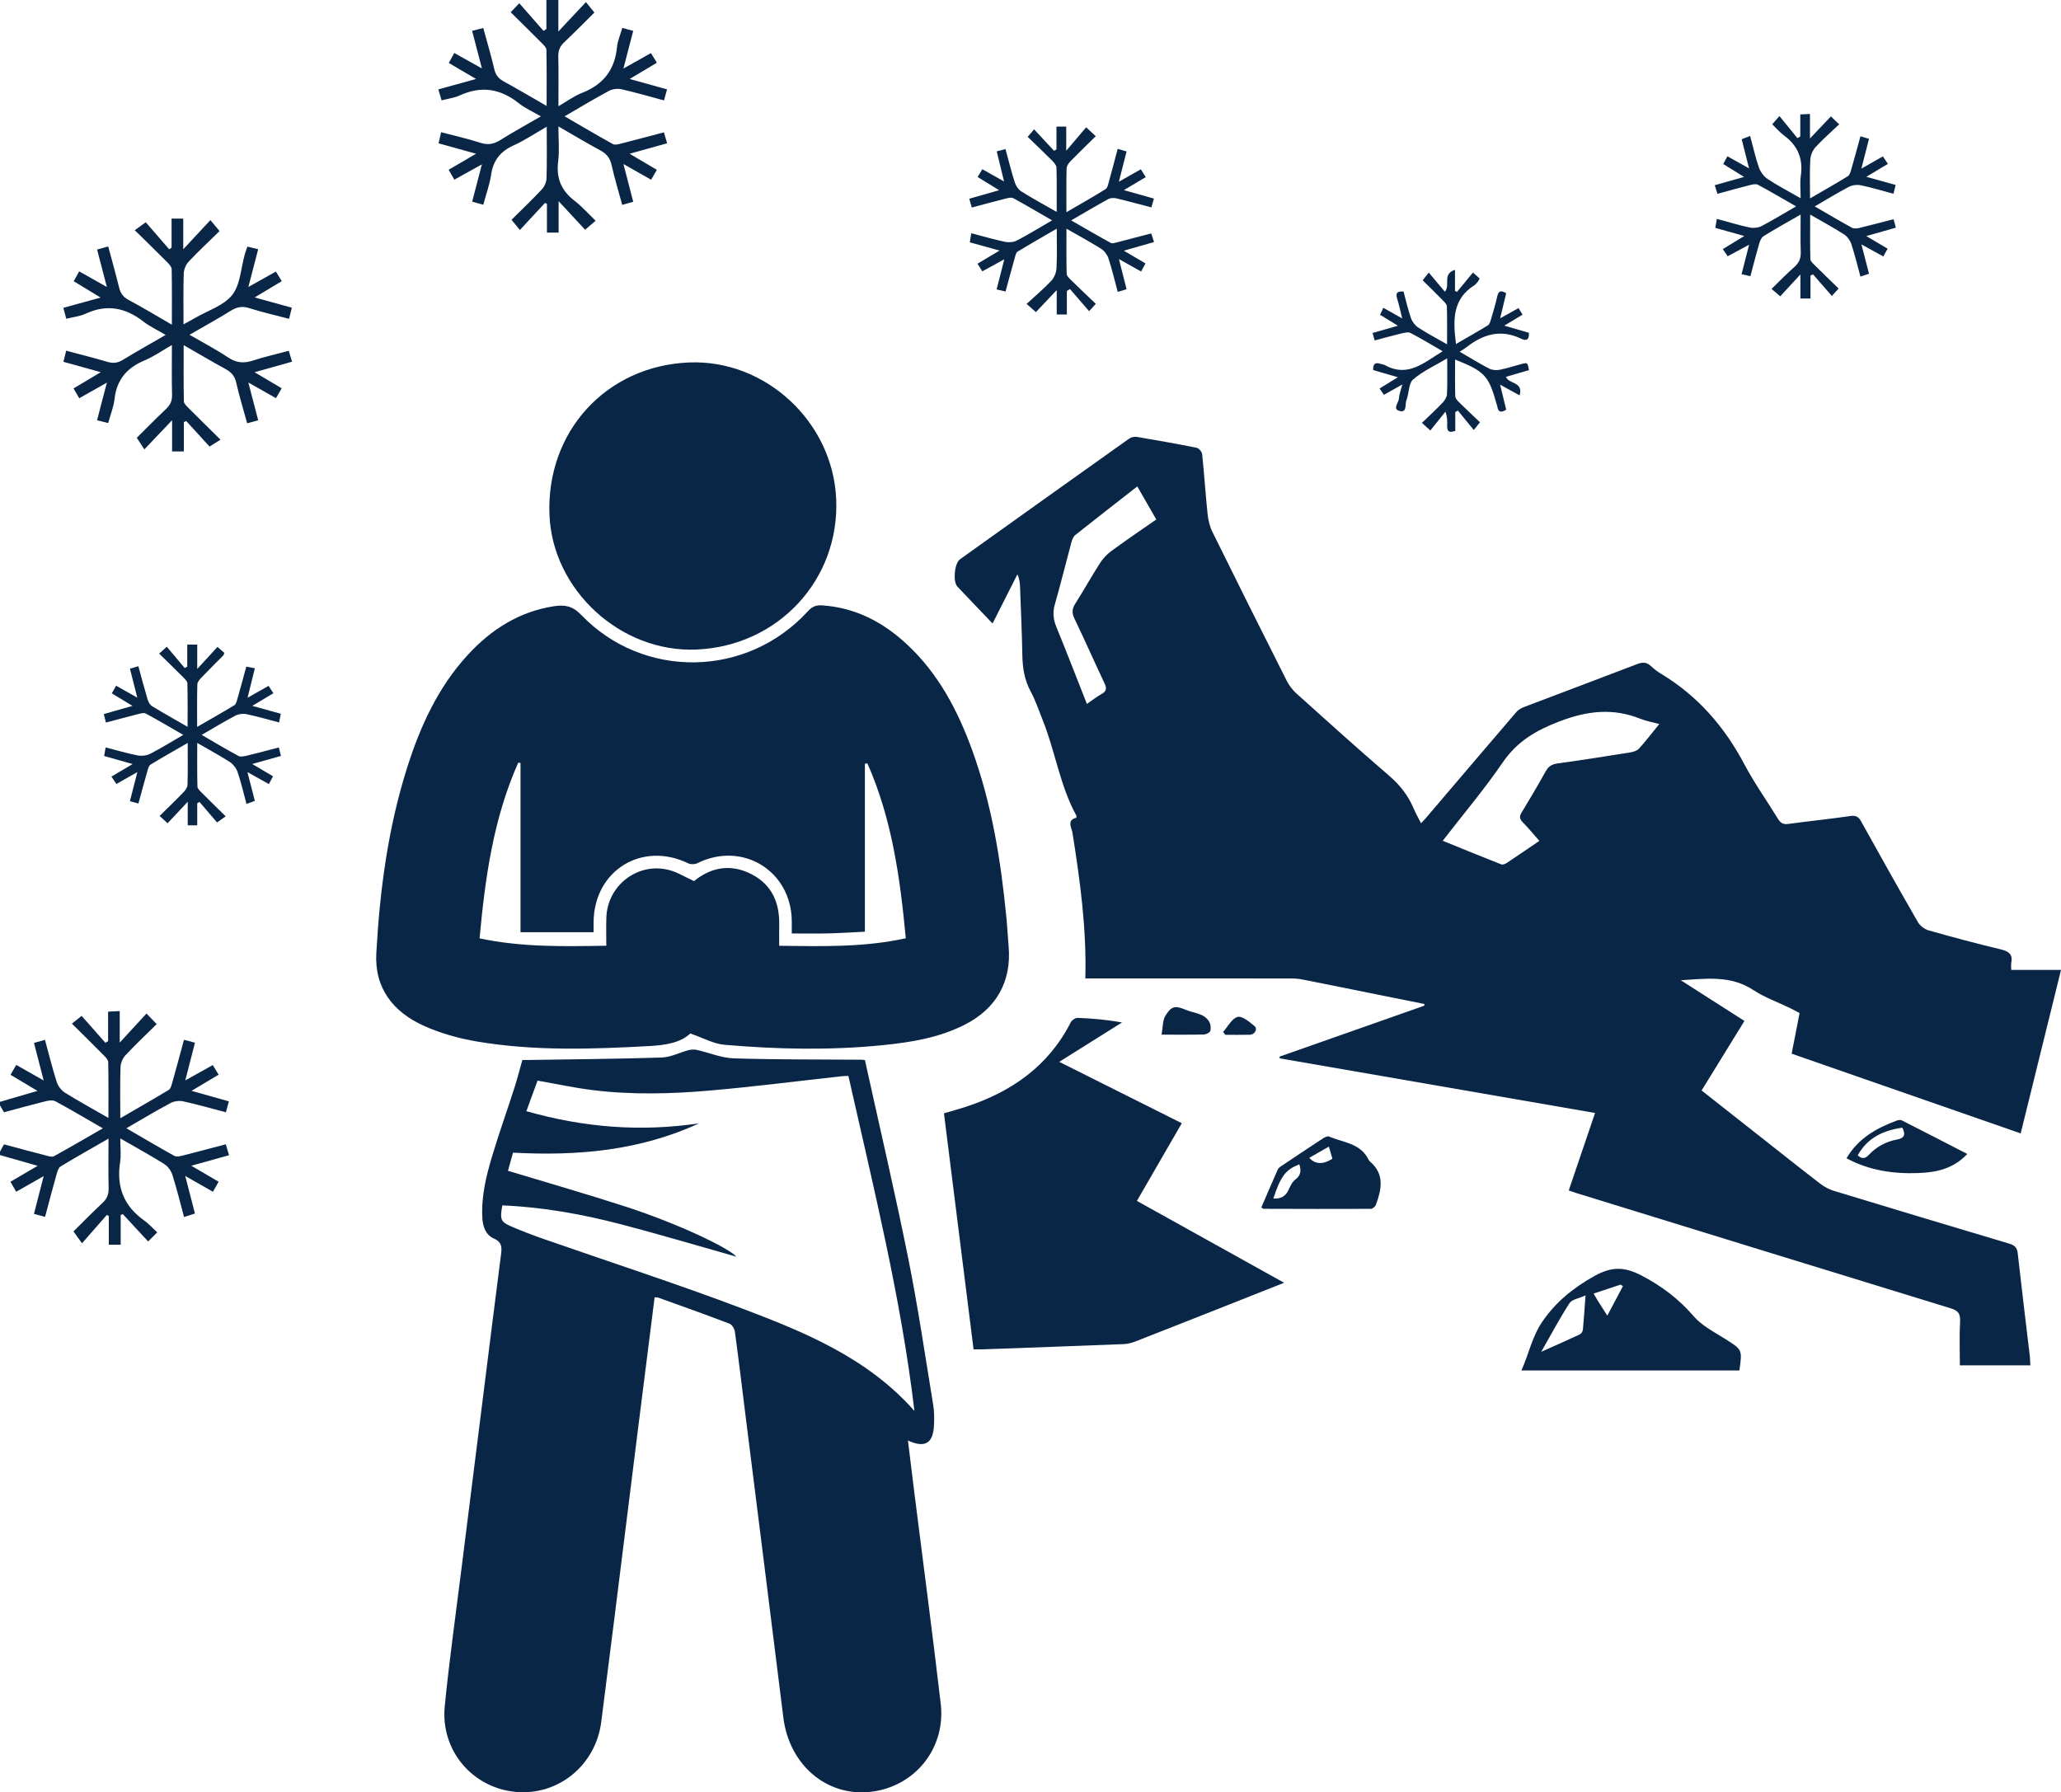 <?xml version="1.0" encoding="UTF-8"?>
<svg id="Layer_2" xmlns="http://www.w3.org/2000/svg" viewBox="0 0 385 334.858">
  <defs>
    <style>
      .cls-1 {
        fill: #0a2646;
      }
    </style>
  </defs>
  <g id="Layer_1-2" data-name="Layer_1">
    <g>
      <path class="cls-1" d="M0,205.856c2.244-.657,4.488-1.313,7.003-2.049-1.76-1.048-3.332-1.985-5.042-3.003.358-.617.692-1.19,1.074-1.848,1.681.954,3.249,1.845,5.125,2.91-.646-2.506-1.212-4.699-1.811-7.019.685-.193,1.276-.359,2.052-.578.73,2.675,1.372,5.3,2.193,7.868.244.763.858,1.58,1.534,2.002,2.568,1.605,5.23,3.058,8.128,4.724,0-3.645.031-7.032-.038-10.418-.009-.435-.475-.917-.831-1.278-1.91-1.936-3.853-3.841-5.952-5.923.609-.487,1.1-.88,1.813-1.451,1.437,1.628,2.939,3.329,4.442,5.031.168-.106.336-.211.503-.317v-5.5c.78-.041,1.391-.073,2.171-.114v5.899c1.767-1.922,3.322-3.614,5.001-5.44.884.918,1.345,1.396,1.905,1.977-2.017,1.994-4.002,3.864-5.857,5.853-.512.548-.877,1.448-.901,2.199-.1,3.074-.042,6.154-.042,9.537,3.189-1.85,6.141-3.533,9.049-5.288.334-.202.497-.784.621-1.223.75-2.663,1.466-5.336,2.231-8.144.691.184,1.28.341,2.05.547-.591,2.3-1.156,4.497-1.81,7.038,1.837-1.023,3.42-1.906,5.137-2.862.352.577.674,1.105,1.096,1.795-1.637.977-3.215,1.917-5.063,3.02,2.451.689,4.649,1.307,6.973,1.96-.196.724-.358,1.321-.554,2.048-2.71-.711-5.314-1.461-7.954-2.044-.74-.164-1.703-.05-2.367.304-2.726,1.455-5.376,3.052-8.273,4.723,3.104,1.801,6.014,3.524,8.972,5.162.384.213,1.034.071,1.524-.053,2.634-.664,5.257-1.374,8.075-2.119.194.649.368,1.232.611,2.047-2.309.643-4.537,1.263-7.049,1.963,1.842,1.079,3.435,2.012,5.104,2.989-.374.657-.683,1.2-1.064,1.871-1.702-.968-3.303-1.879-5.175-2.944.642,2.482,1.208,4.675,1.813,7.016-.686.22-1.27.407-2.033.651-.725-2.677-1.365-5.311-2.183-7.888-.244-.768-.851-1.595-1.527-2.02-2.571-1.612-5.238-3.07-8.203-4.777,0,1.665.179,3.09-.033,4.454-.709,4.577.688,8.189,4.5,10.879.86.607,1.573,1.423,2.437,2.221-.651.646-1.102,1.093-1.706,1.692-1.624-1.754-3.179-3.433-4.733-5.111-.13.061-.26.121-.39.182v5.549h-2.22v-5.379c-.122-.065-.244-.13-.366-.195-1.482,1.694-2.964,3.388-4.642,5.306-.724-1.012-1.09-1.525-1.589-2.223,1.701-1.681,3.514-3.557,5.427-5.325.867-.802,1.165-1.648,1.137-2.805-.072-2.968-.024-5.938-.024-9.207-3.165,1.824-6.079,3.468-8.942,5.195-.377.228-.586.856-.722,1.342-.736,2.615-1.425,5.244-2.186,8.075-.698-.185-1.326-.351-2.073-.549.599-2.33,1.162-4.524,1.814-7.062-1.883,1.073-3.444,1.962-5.13,2.923-.372-.645-.706-1.225-1.076-1.866,1.646-.964,3.207-1.878,5.083-2.976-2.531-.722-4.784-1.365-7.036-2.007,0-.214,0-.428,0-.642.239-.436.479-.873.745-1.358,2.711.722,5.325,1.43,7.948,2.106.447.115,1.037.296,1.376.11,2.998-1.653,5.954-3.382,9.145-5.217-3.126-1.8-5.96-3.479-8.853-5.05-.473-.257-1.236-.159-1.813-.015-2.623.651-5.227,1.377-7.809,2.069-.288-.51-.513-.908-.738-1.306,0-.214,0-.428,0-.642Z"/>
      <path class="cls-1" d="M202.743,182.797c.253-9.333-.989-18.27-2.399-27.195-.157-.994-1.143-2.338.71-2.827.015-.169.068-.296.026-.372-3.093-5.63-3.953-12.048-6.325-17.932-.718-1.782-1.325-3.627-2.232-5.309-1.157-2.145-1.505-4.38-1.547-6.763-.075-4.221-.271-8.441-.425-12.66-.029-.785-.1-1.568-.495-2.441-1.562,3.089-3.124,6.178-4.645,9.187-2.228-2.334-4.407-4.601-6.566-6.887-.87-.922-.557-4.364.486-5.111,10.517-7.525,21.041-15.04,31.583-22.53.378-.269.991-.412,1.447-.335,3.739.628,7.473,1.29,11.188,2.04.417.084.974.756,1.02,1.201.387,3.72.622,7.456,1.012,11.176.119,1.138.401,2.327.904,3.347,4.582,9.289,9.216,18.552,13.88,27.8.443.878,1.085,1.721,1.817,2.379,5.723,5.148,11.439,10.308,17.274,15.328,1.999,1.72,3.543,3.646,4.567,6.046.397.93.9,1.815,1.428,2.866.325-.344.602-.613.852-.906,5.65-6.628,11.289-13.265,16.959-19.875.359-.419.914-.736,1.44-.936,7.032-2.68,14.082-5.31,21.105-8.012,1.021-.393,1.793-.391,2.603.376.579.548,1.231,1.041,1.914,1.452,6.862,4.129,11.85,9.922,15.576,16.969,1.843,3.486,4.162,6.719,6.22,10.094.474.777.965,1.1,1.923.969,3.864-.528,7.747-.918,11.606-1.477,1.032-.149,1.514.101,2.004.985,3.498,6.305,7.023,12.595,10.621,18.841.392.68,1.235,1.317,1.994,1.533,4.466,1.269,8.954,2.471,13.47,3.551,1.487.356,2.285.899,1.973,2.518-.068.352-.01.729-.01,1.319h9.3c-2.54,10.298-5.01,20.314-7.533,30.547-14.294-4.976-28.476-9.914-42.783-14.895.492-2.529.969-4.974,1.478-7.589-.559-.294-1.149-.626-1.757-.921-2.305-1.119-4.771-1.99-6.892-3.387-4.223-2.782-8.83-2.121-13.535-1.825,3.918,2.508,7.836,5.015,11.883,7.606-2.697,4.379-5.319,8.637-8,12.99,4.25,3.349,8.439,6.651,12.63,9.95,3.192,2.513,6.367,5.047,9.595,7.513.741.566,1.626,1.029,2.517,1.3,10.875,3.309,21.759,6.585,32.654,9.829.984.293,1.527.672,1.651,1.783.717,6.425,1.507,12.841,2.265,19.261.062.525.06,1.058.096,1.722h-13.164c0-2.767-.107-5.534.043-8.286.081-1.49-.502-1.99-1.815-2.393-23.317-7.149-46.621-14.344-69.926-21.532-.403-.124-.797-.274-1.362-.47,1.622-4.78,3.225-9.502,4.913-14.475-19.744-3.421-39.316-6.812-58.888-10.203-.021-.107-.042-.214-.062-.32,9.02-3.175,18.039-6.35,27.058-9.525.003-.105.006-.21.009-.315-2.823-.566-5.646-1.13-8.468-1.699-4.762-.96-9.522-1.933-14.288-2.873-.726-.143-1.481-.194-2.223-.195-12.19-.011-24.381-.008-36.571-.008h-1.781ZM287.555,157.095c-1.131-1.278-2.08-2.434-3.124-3.497-.597-.609-.622-1.085-.188-1.801,1.548-2.555,3.074-5.126,4.523-7.738.53-.955,1.216-1.294,2.267-1.439,4.492-.618,8.973-1.322,13.45-2.04.592-.095,1.304-.305,1.68-.717,1.287-1.414,2.448-2.941,3.794-4.593-1.294-.352-2.455-.55-3.523-.979-5.112-2.054-9.916-1.501-15.076.467-4.404,1.679-7.943,3.734-10.65,7.692-3.424,5.007-7.364,9.661-11.206,14.63,3.738,1.518,7.325,2.988,10.932,4.408.266.105.73-.067,1.008-.252,1.996-1.322,3.968-2.681,6.114-4.141ZM203.035,131.519c1.058-.729,1.853-1.376,2.738-1.859.994-.543.967-1.129.524-2.064-1.897-4.002-3.676-8.06-5.598-12.05-.507-1.053-.435-1.82.172-2.776,1.574-2.479,2.998-5.052,4.582-7.524.557-.87,1.308-1.686,2.14-2.296,2.746-2.014,5.569-3.923,8.404-5.901-1.212-2.107-2.344-4.075-3.547-6.168-3.961,3.092-7.798,6.064-11.594,9.085-.368.293-.584.869-.716,1.355-1.043,3.864-1.992,7.753-3.092,11.6-.422,1.474-.308,2.759.267,4.162,1.936,4.728,3.772,9.497,5.72,14.435Z"/>
      <path class="cls-1" d="M128.95,193.084c-1.839,1.735-4.627,2.181-7.579,2.344-10.794.594-21.592.965-32.3-.851-3.384-.574-6.805-1.529-9.924-2.941-5.695-2.578-9.217-7.012-8.85-13.574.653-11.703,2.172-23.289,5.719-34.519,2.449-7.753,5.754-15.073,11.328-21.148,4.379-4.772,9.591-8.116,16.126-9.135,1.989-.31,3.481-.068,5.066,1.586,11.652,12.149,31.018,11.798,42.386-.659.765-.839,1.5-1.16,2.613-1.088,6.274.404,11.471,3.15,15.962,7.353,5.838,5.463,9.438,12.333,12.125,19.743,3.649,10.066,5.332,20.538,6.367,31.139.177,1.808.263,3.624.423,5.433.583,6.614-2.296,11.714-8.292,14.725-4.817,2.419-10.024,3.256-15.3,3.782-9.819.98-19.651.766-29.458-.076-2.072-.178-4.062-1.31-6.413-2.113ZM97.235,142.543c-.143-.017-.285-.034-.428-.051-4.639,10.41-6.185,21.501-7.221,32.825,7.893,1.669,15.711,1.503,23.675,1.371,0-1.889-.051-3.591.009-5.29.214-6.006,5.882-10.355,11.691-8.858,1.602.413,3.071,1.344,4.681,2.074,3.154-2.567,6.775-3.275,10.616-1.355,3.85,1.925,5.383,5.295,5.304,9.497-.024,1.265-.004,2.531-.004,3.942,8.014.099,15.827.317,23.647-1.406-1.062-11.334-2.595-22.347-7.176-32.673-.154.02-.309.041-.463.061v31.389c-2.423.116-4.663.265-6.904.319-2.221.054-4.444.012-6.754.012,0-.921.004-1.61-.001-2.299-.069-9.406-9.23-15.017-17.628-10.833-.465.232-1.235.262-1.693.038-8.603-4.2-17.56,1.28-17.698,10.867-.01.717-.001,1.435-.001,1.991h-13.653v-31.622Z"/>
      <path class="cls-1" d="M122.285,242.361c-1.094,8.681-2.175,17.211-3.244,25.742-1.44,11.502-2.865,23.007-4.306,34.509-.797,6.361-1.62,12.718-2.42,19.078-1.02,8.107-8.052,13.855-16.021,13.084-8.083-.783-14.021-7.763-13.214-15.992.824-8.397,2.007-16.76,3.052-25.135,1.435-11.503,2.886-23.004,4.332-34.506,1.033-8.216,2.055-16.432,3.113-24.645.171-1.328.29-2.394-1.308-3.096-1.527-.671-2.075-2.204-2.167-3.855-.226-4.019.724-7.864,1.863-11.65,1.275-4.239,2.764-8.414,4.121-12.63.531-1.651.955-3.337,1.49-5.229.155,0,.612.006,1.069-.001,8.333-.133,16.669-.196,24.997-.463,1.641-.052,3.25-.917,4.889-1.349.508-.134,1.093-.19,1.598-.078,2.322.514,4.615,1.51,6.942,1.584,7.955.253,15.92.191,23.881.253.156.001.312.038.621.079,2.708,12.306,5.59,24.613,8.082,36.998,1.831,9.101,3.17,18.301,4.68,27.465.198,1.202.189,2.455.14,3.679-.14,3.447-1.652,4.395-4.87,2.929.414,3.371.807,6.643,1.218,9.913,1.645,13.092,3.386,26.173,4.91,39.279.972,8.354-4.883,15.521-13.102,16.44-8.245.922-15.206-5.056-16.3-13.891-2.311-18.662-4.672-37.317-7.01-55.975-.671-5.354-1.309-10.712-2.033-16.058-.076-.559-.525-1.35-.994-1.529-4.384-1.679-8.81-3.25-13.227-4.844-.194-.07-.416-.059-.78-.106ZM94.889,218.737c7.478,2.268,14.856,4.38,22.15,6.75,9.359,3.042,19.029,7.59,20.52,9.3-7.055-1.994-14.259-4.153-21.531-6.049-7.276-1.897-14.665-3.231-22.196-3.538-.473,2.749-.347,3.081,1.972,4.064,1.914.812,3.863,1.55,5.827,2.236,12.29,4.292,24.685,8.308,36.858,12.909,11.819,4.467,23.57,9.266,32.327,19.191-2.501-21.164-7.658-41.802-12.333-62.593-.534.026-.902.025-1.266.065-8.123.895-16.232,1.936-24.371,2.652-7.351.647-14.742.848-22.095-.057-3.416-.42-6.794-1.156-10.337-1.775-.645,1.765-1.347,3.685-2.085,5.705,10.762,3.069,21.408,3.89,32.26,2.275-11.026,5.094-22.687,6.13-34.754,5.475-.319,1.142-.642,2.3-.946,3.389Z"/>
      <path class="cls-1" d="M128.714,67.718c14.282-.582,26.849,11.073,27.487,25.491.668,15.104-10.843,27.505-26.126,28.146-14.129.592-26.878-11.109-27.435-25.18-.616-15.565,10.619-27.827,26.074-28.457Z"/>
      <path class="cls-1" d="M220.764,209.848c-2.836,4.907-5.583,9.661-8.388,14.515,9.11,5.067,18.149,10.094,27.498,15.293-3.341,1.324-6.377,2.53-9.414,3.731-6.105,2.412-12.207,4.831-18.321,7.219-.682.267-1.429.479-2.154.508-8.759.349-17.52.66-26.281.977-.529.019-1.059.003-1.838.003-1.84-14.667-3.679-29.318-5.533-44.096,1.399-.413,2.72-.769,4.019-1.193,8.556-2.787,15.491-7.583,19.677-15.824.203-.4.862-.83,1.291-.813,2.717.109,5.429.34,8.272.858-3.846,2.414-7.692,4.827-11.723,7.357,7.674,3.842,15.202,7.612,22.895,11.464Z"/>
      <path class="cls-1" d="M90.278,38.251c-.8-.221-1.398-.386-2.076-.573.588-2.254,1.146-4.398,1.817-6.972-1.909,1.063-3.458,1.925-5.145,2.864-.35-.607-.68-1.178-1.068-1.852,1.638-.957,3.192-1.865,5.128-2.996-2.542-.706-4.715-1.309-7.006-1.945.148-.648.284-1.241.475-2.076,2.504.66,4.933,1.196,7.287,1.962,1.4.455,2.501.3,3.731-.472,2.393-1.503,4.878-2.86,7.621-4.449-1.5-.875-2.92-1.491-4.087-2.424-3.426-2.743-7.036-3.345-11.07-1.489-.999.46-2.15.592-3.394.917-.201-.672-.391-1.309-.61-2.044,2.295-.633,4.489-1.238,7.053-1.944-1.845-1.084-3.423-2.012-5.102-2.998.346-.625.645-1.165,1.03-1.859,1.663.93,3.268,1.828,5.161,2.886-.647-2.486-1.22-4.688-1.827-7.021.701-.18,1.344-.345,2.081-.535.727,2.677,1.474,5.179,2.064,7.718.256,1.1.806,1.742,1.765,2.268,2.607,1.427,5.166,2.942,8.004,4.572,0-3.699.032-7.098-.04-10.495-.009-.43-.519-.898-.882-1.264-1.88-1.895-3.787-3.764-5.79-5.745.516-.539.945-.987,1.606-1.677,1.541,1.757,3.032,3.456,4.523,5.156.181-.113.362-.225.543-.338V0h2.232v5.884c1.86-1.984,3.413-3.64,5.154-5.496.639.791,1.034,1.279,1.578,1.954-1.839,1.822-3.69,3.717-5.616,5.534-.797.751-1.157,1.524-1.129,2.644.077,2.99.026,5.982.026,9.325,1.602-.92,2.934-1.914,4.427-2.498,3.946-1.544,6.106-4.295,6.515-8.526.115-1.193.633-2.347.991-3.605.719.195,1.325.358,2.04.551-.598,2.299-1.171,4.502-1.831,7.039,1.823-1.025,3.405-1.914,5.144-2.891.356.582.698,1.141,1.104,1.807-1.688,1.009-3.26,1.948-5.08,3.036,2.507.694,4.69,1.299,6.979,1.933-.198.728-.361,1.332-.561,2.071-2.697-.724-5.296-1.488-7.933-2.084-.737-.167-1.701-.051-2.363.304-2.716,1.458-5.356,3.058-8.277,4.753,3.155,1.826,6.073,3.543,9.03,5.188.34.189.922.051,1.359-.059,2.687-.681,5.365-1.397,8.171-2.135.194.674.366,1.272.589,2.043-2.262.63-4.443,1.238-7.005,1.953,1.845,1.089,3.413,2.014,5.089,3.003-.369.641-.679,1.178-1.069,1.855-1.682-.957-3.287-1.87-5.172-2.942.643,2.48,1.218,4.703,1.828,7.056-.675.191-1.274.359-2.056.58-.687-2.531-1.433-4.965-1.985-7.442-.295-1.324-.953-2.118-2.124-2.747-2.531-1.359-4.994-2.846-7.809-4.468,0,2.38.211,4.503-.049,6.567-.392,3.115.597,5.432,3.061,7.32,1.348,1.033,2.489,2.338,3.942,3.731-.649.554-1.158.99-1.971,1.685-1.571-1.694-3.118-3.362-4.944-5.331v5.866h-2.184v-5.372c-.119-.059-.238-.117-.357-.175-1.534,1.652-3.067,3.303-4.695,5.057-.659-.802-1.053-1.283-1.564-1.905,1.853-1.839,3.821-3.709,5.673-5.687.485-.518.847-1.363.868-2.069.093-3.086.04-6.177.04-9.633-2.242,1.283-4.139,2.567-6.197,3.494-2.458,1.108-3.801,2.798-4.196,5.474-.27,1.829-.924,3.602-1.463,5.612Z"/>
      <path class="cls-1" d="M19.965,53.623c-.64-2.45-1.217-4.658-1.829-7,.669-.187,1.311-.366,2.079-.58.706,2.64,1.412,5.15,2.035,7.68.259,1.05.742,1.754,1.735,2.288,2.659,1.43,5.248,2.99,8.12,4.646,0-3.674.031-7.021-.037-10.367-.009-.438-.458-.929-.813-1.286-1.921-1.932-3.876-3.829-6.079-5.993.649-.471,1.189-.863,2.053-1.49,1.387,1.603,2.876,3.323,4.366,5.044.152-.093.303-.186.455-.279v-5.446h2.18v5.733c1.799-1.933,3.335-3.584,5.07-5.45.74.884,1.139,1.361,1.714,2.047-1.937,1.896-3.92,3.743-5.773,5.712-.518.55-.892,1.454-.918,2.209-.102,3.037-.042,6.079-.042,9.503.918-.504,1.589-.853,2.242-1.234,2.35-1.372,5.303-2.276,6.866-4.269,1.519-1.936,1.608-4.993,2.333-7.556.128-.452.295-.893.485-1.461.667.16,1.271.305,2.022.485-.594,2.287-1.163,4.478-1.833,7.057,1.884-1.056,3.469-1.945,5.144-2.884.359.59.683,1.124,1.094,1.8-1.616.97-3.185,1.911-5.06,3.036,2.493.69,4.666,1.292,6.942,1.922-.174.698-.323,1.297-.517,2.076-2.549-.671-5.033-1.232-7.452-2-1.302-.413-2.301-.211-3.426.486-2.441,1.515-4.962,2.9-7.72,4.494,2.534,1.471,4.932,2.72,7.169,4.212,1.518,1.012,2.916,1.183,4.618.624,2.169-.713,4.408-1.214,6.755-1.843.198.658.376,1.254.611,2.037-2.278.64-4.487,1.261-6.998,1.967,1.821,1.079,3.4,2.015,5.064,3.001-.375.649-.686,1.187-1.068,1.847-1.663-.945-3.257-1.85-5.161-2.931.662,2.544,1.234,4.744,1.839,7.067-.67.18-1.269.34-2.062.553-.711-2.597-1.473-5.076-2.044-7.598-.276-1.219-.893-1.93-1.946-2.506-2.56-1.4-5.072-2.889-7.871-4.495,0,3.702-.032,7.1.04,10.496.009.43.519.898.882,1.264,1.882,1.893,3.791,3.758,5.965,5.903-.689.431-1.26.788-2.055,1.286-1.349-1.478-2.851-3.122-4.352-4.766-.149.062-.297.124-.446.187v5.491h-2.196v-5.835c-1.833,1.929-3.392,3.572-5.18,5.454-.582-.891-.93-1.425-1.417-2.17,1.684-1.668,3.535-3.561,5.459-5.376.797-.751,1.159-1.526,1.13-2.645-.076-2.984-.026-5.971-.026-9.306-1.858,1.06-3.427,2.175-5.159,2.897-3.287,1.369-5.16,3.626-5.564,7.207-.165,1.462-.745,2.877-1.18,4.475-.717-.181-1.357-.343-2.075-.524.32-1.241.609-2.371.904-3.5.28-1.075.566-2.149.932-3.537-1.844,1.043-3.435,1.943-5.166,2.922-.363-.622-.674-1.155-1.069-1.832,1.636-.976,3.212-1.917,5.093-3.039-2.501-.694-4.67-1.296-6.978-1.937.169-.682.318-1.283.514-2.078,2.628.704,5.193,1.344,7.725,2.092,1.054.311,1.903.208,2.849-.37,2.546-1.557,5.154-3.013,8.012-4.668-1.524-.901-2.966-1.563-4.184-2.511-3.341-2.599-6.831-3.285-10.769-1.449-1.08.504-2.342.62-3.615.938-.195-.721-.357-1.318-.552-2.035,2.265-.625,4.415-1.218,6.964-1.92-1.794-1.089-3.336-2.026-5.026-3.053.343-.616.661-1.187,1.025-1.842,1.732.977,3.338,1.884,5.174,2.92Z"/>
      <path class="cls-1" d="M324.917,256.042h-40.709c1.395-3.135,1.994-6.344,3.925-9.15,2.549-3.705,5.776-6.293,9.699-8.492,3.237-1.815,5.632-1.758,8.856-.072,3.775,1.974,6.924,4.374,9.699,7.587,1.545,1.789,3.854,2.957,5.911,4.258,3.152,1.992,3.186,1.938,2.618,5.869ZM296.179,242.018c-1.254.573-2.53.738-2.984,1.436-1.83,2.82-3.406,5.804-5.288,9.099,2.686-1.202,4.96-2.199,7.207-3.253.272-.127.543-.546.572-.853.192-2.006.317-4.018.493-6.43ZM300.247,245.802c1.104-2.084,2.014-3.8,2.923-5.516-.146-.096-.291-.191-.437-.287-1.644.546-3.288,1.093-5.04,1.675.27.469.441.791.634,1.1.535.855,1.079,1.704,1.919,3.028Z"/>
      <path class="cls-1" d="M181.531,38.773c-.163-.577-.29-1.023-.466-1.644,1.777-.508,3.493-.998,5.579-1.594-1.491-.915-2.717-1.668-4.018-2.466.298-.498.561-.938.871-1.455,1.289.725,2.481,1.395,4.061,2.284-.511-2.101-.927-3.816-1.366-5.619.586-.153,1.079-.282,1.636-.428.591,2.161,1.096,4.234,1.748,6.259.204.634.689,1.326,1.245,1.674,2.057,1.291,4.197,2.449,6.568,3.807,0-2.983.038-5.639-.038-8.292-.013-.442-.456-.934-.812-1.292-1.469-1.474-2.981-2.906-4.57-4.442.437-.509.762-.887,1.203-1.4,1.285,1.382,2.499,2.688,3.713,3.994.155-.079.31-.158.465-.236v-4.269h1.824v4.509c1.323-1.556,2.47-2.906,3.726-4.384.879.818,1.28,1.19,1.79,1.665-1.636,1.612-3.213,3.128-4.738,4.696-.341.351-.699.875-.71,1.327-.067,2.613-.033,5.228-.033,8.175,2.588-1.506,4.985-2.855,7.318-4.309.363-.226.483-.914.623-1.414.556-1.994,1.076-3.997,1.64-6.111.619.181,1.102.323,1.658.486-.466,1.827-.908,3.563-1.443,5.66,1.544-.875,2.773-1.57,4.099-2.322.305.478.579.907.928,1.454-1.31.78-2.556,1.522-4.087,2.434,2.061.581,3.781,1.065,5.609,1.58-.172.599-.309,1.08-.472,1.647-2.259-.59-4.413-1.183-6.586-1.696-.462-.109-1.075-.074-1.479.148-2.245,1.232-4.447,2.542-6.923,3.976,2.575,1.477,4.976,2.884,7.418,4.217.299.163.828-.034,1.232-.136,2.064-.525,4.123-1.073,6.313-1.648.167.521.319.998.517,1.617-1.846.526-3.604,1.027-5.643,1.609,1.484.873,2.714,1.596,4.048,2.38-.273.505-.514.95-.817,1.512-1.327-.744-2.566-1.439-4.141-2.321.52,2.062.956,3.788,1.423,5.637-.521.157-1.004.302-1.645.494-.588-2.175-1.074-4.241-1.73-6.252-.222-.679-.756-1.406-1.354-1.786-2.019-1.28-4.132-2.414-6.495-3.768,0,2.97-.032,5.707.037,8.441.01.386.466.808.796,1.131,1.517,1.49,3.063,2.952,4.649,4.472-.501.541-.819.884-1.258,1.358-1.218-1.409-2.392-2.767-3.566-4.125-.196.118-.391.236-.587.354v4.395h-1.893v-4.552c-1.408,1.486-2.603,2.747-3.891,4.107-.645-.568-1.019-.897-1.738-1.53,1.62-1.493,3.21-2.825,4.619-4.326.548-.583.925-1.535.969-2.342.127-2.341.045-4.694.045-7.388-2.593,1.508-4.978,2.864-7.319,4.293-.292.178-.399.722-.511,1.12-.578,2.05-1.129,4.108-1.734,6.327-.538-.125-1.024-.238-1.668-.388.463-1.814.904-3.543,1.437-5.636-1.516.832-2.776,1.523-4.107,2.253-.302-.476-.549-.865-.903-1.424,1.323-.789,2.581-1.539,4.123-2.458-1.988-.55-3.698-1.024-5.561-1.539.088-.53.17-1.021.283-1.7,2.183.571,4.215,1.171,6.281,1.605.704.148,1.604.087,2.227-.238,2.166-1.13,4.25-2.418,6.58-3.77-2.546-1.468-4.871-2.845-7.242-4.139-.344-.188-.921-.056-1.359.054-2.11.532-4.209,1.107-6.399,1.69Z"/>
      <path class="cls-1" d="M336.363,40.086c-2.548,1.469-4.779,2.703-6.942,4.048-.418.26-.667.925-.821,1.454-.565,1.942-1.058,3.904-1.619,6.017-.568-.132-1.052-.244-1.652-.383.461-1.801.891-3.484,1.409-5.508-1.481.801-2.697,1.459-3.996,2.162-.303-.44-.564-.818-.92-1.335,1.271-.775,2.478-1.51,4.017-2.448-1.96-.55-3.612-1.013-5.414-1.518.091-.53.174-1.018.287-1.683,2.139.577,4.117,1.183,6.132,1.614.695.149,1.587.061,2.21-.263,2.122-1.105,4.165-2.363,6.454-3.687-2.505-1.436-4.79-2.79-7.129-4.043-.386-.207-1.029-.048-1.519.076-1.961.496-3.908,1.044-6.031,1.619-.168-.531-.317-1-.509-1.607,1.787-.504,3.467-.978,5.476-1.544-1.395-.865-2.581-1.601-3.889-2.413.247-.461.479-.894.775-1.448,1.314.734,2.512,1.402,4.045,2.258-.496-1.963-.915-3.623-1.375-5.441.441-.171.902-.35,1.579-.612.557,2.061.986,4.029,1.647,5.916.284.809.914,1.655,1.625,2.126,1.856,1.231,3.843,2.265,6.16,3.598,0-1.592-.155-2.902.03-4.163.472-3.207-.557-5.686-3.163-7.592-.768-.562-1.393-1.32-2.172-2.073.389-.443.72-.818,1.344-1.528,1.166,1.431,2.263,2.776,3.36,4.121.179-.101.359-.203.538-.304v-4.128c.68-.031,1.14-.052,1.807-.083v4.581c1.434-1.512,2.631-2.774,3.912-4.124.605.577.972.928,1.548,1.478-1.554,1.478-3.091,2.807-4.448,4.299-.539.593-.909,1.536-.954,2.342-.126,2.284-.044,4.58-.044,7.196,2.508-1.456,4.817-2.75,7.064-4.145.369-.229.528-.883.67-1.374.575-1.987,1.106-3.988,1.679-6.081.578.171,1.02.302,1.602.475-.462,1.805-.904,3.532-1.424,5.56,1.494-.847,2.725-1.546,4.021-2.281.308.464.566.853.929,1.399-1.292.775-2.531,1.519-4.023,2.414,2.005.558,3.677,1.023,5.474,1.523-.137.554-.256,1.032-.407,1.643-2.095-.559-4.078-1.162-6.099-1.585-.697-.146-1.59-.039-2.217.289-2.12,1.11-4.161,2.371-6.388,3.665,2.409,1.394,4.656,2.725,6.943,3.983.354.195.917.152,1.343.05,2.116-.508,4.219-1.074,6.431-1.646.148.539.27.984.435,1.586-1.753.497-3.462.982-5.523,1.566,1.496.886,2.708,1.603,3.981,2.357-.267.488-.49.895-.795,1.452-1.322-.726-2.593-1.424-4.097-2.25.503,1.941.94,3.629,1.418,5.474-.508.173-.98.334-1.598.544-.582-2.125-1.062-4.142-1.712-6.102-.225-.678-.751-1.403-1.346-1.784-1.965-1.258-4.024-2.369-6.336-3.703,0,2.961-.033,5.649.038,8.334.01.384.485.794.815,1.123,1.437,1.432,2.899,2.838,4.462,4.36-.428.471-.762.839-1.259,1.386-1.232-1.412-2.382-2.728-3.532-4.045-.155.083-.311.166-.466.249v4.271h-1.881v-4.494c-1.412,1.53-2.554,2.768-3.773,4.089-.65-.56-1.03-.886-1.615-1.39,1.487-1.443,2.847-2.854,4.311-4.147.889-.786,1.183-1.652,1.142-2.808-.077-2.182-.022-4.369-.022-6.933Z"/>
      <path class="cls-1" d="M42.16,152.517c-.507.359-.897.636-1.612,1.143-1.023-1.196-2.148-2.512-3.273-3.827-.143.08-.287.16-.43.24v4.12h-1.775v-4.402c-1.393,1.485-2.546,2.713-3.767,4.015-.642-.591-1.012-.932-1.485-1.367,1.513-1.491,2.979-2.892,4.386-4.35.38-.394.807-.953.823-1.449.083-2.503.038-5.01.038-7.835-2.476,1.428-4.74,2.695-6.95,4.05-.331.203-.468.802-.595,1.246-.558,1.944-1.081,3.898-1.661,6.012-.536-.145-1.009-.273-1.59-.43.463-1.811.894-3.497,1.389-5.431-1.418.802-2.61,1.476-3.919,2.216-.313-.468-.592-.885-.922-1.377,1.264-.748,2.448-1.45,3.959-2.344-1.934-.547-3.575-1.011-5.323-1.505.09-.502.169-.944.287-1.606,2.053.53,3.981,1.111,5.947,1.494.748.146,1.688.044,2.36-.299,2.026-1.034,3.963-2.243,6.191-3.531-2.477-1.427-4.712-2.751-6.993-3.988-.342-.186-.922-.031-1.363.08-2.006.504-4.001,1.049-6.09,1.603-.145-.576-.257-1.019-.401-1.586,1.725-.492,3.382-.965,5.362-1.53-1.431-.868-2.593-1.572-3.867-2.345.269-.475.512-.903.808-1.425,1.309.739,2.501,1.412,3.955,2.233-.497-1.959-.924-3.639-1.373-5.408.555-.165.995-.297,1.57-.468.581,2.113,1.117,4.166,1.725,6.198.14.467.429,1.021.818,1.26,2.087,1.278,4.227,2.468,6.654,3.864,0-2.875.034-5.502-.037-8.126-.01-.389-.467-.809-.794-1.139-1.424-1.435-2.876-2.841-4.476-4.413.493-.446.838-.758,1.423-1.286,1.156,1.377,2.248,2.678,3.341,3.979.16-.084.321-.167.481-.251v-4.129h1.864v4.553c1.445-1.572,2.585-2.813,3.777-4.111.578.497.925.795,1.28,1.1-.074.204-.087.383-.183.48-1.349,1.372-2.726,2.718-4.055,4.108-.349.365-.785.855-.798,1.299-.076,2.549-.037,5.102-.037,7.951,2.474-1.429,4.734-2.705,6.951-4.051.297-.18.432-.704.544-1.097.57-1.997,1.109-4.003,1.687-6.112.495.095.937.179,1.598.306-.443,1.792-.867,3.507-1.361,5.509,1.466-.83,2.66-1.505,3.921-2.219.305.467.56.856.902,1.379-1.264.756-2.47,1.477-3.942,2.357,1.943.539,3.56.988,5.327,1.478-.106.538-.201,1.017-.32,1.621-2.114-.551-4.1-1.135-6.12-1.557-.644-.135-1.47-.018-2.053.289-2.063,1.085-4.056,2.303-6.289,3.593,2.435,1.41,4.615,2.718,6.85,3.926.391.211,1.028.092,1.516-.025,1.966-.472,3.918-1.003,6.045-1.556.145.568.264,1.037.404,1.585-1.773.498-3.399.954-5.371,1.508,1.442.853,2.603,1.539,3.88,2.294-.247.471-.476.91-.765,1.46-1.314-.735-2.543-1.421-4.007-2.24.493,1.92.914,3.561,1.38,5.375-.494.181-.955.35-1.558.571-.568-2.09-1.017-4.061-1.666-5.965-.244-.718-.83-1.463-1.467-1.877-1.87-1.214-3.844-2.267-6.068-3.551,0,2.892-.034,5.524.037,8.154.01.387.468.805.794,1.134,1.427,1.439,2.883,2.851,4.482,4.424Z"/>
      <path class="cls-1" d="M272.679,65.716c1.998,1.157,3.723,2.226,5.521,3.154.549.283,1.33.339,1.949.216,1.409-.278,2.779-.752,4.176-1.103,1.027-.259,1.034-.228,1.29,1.166-1.439.422-2.893.848-4.296,1.259.544,1.4,3.297.863,2.542,3.461-1.236-.681-2.281-1.257-3.64-2.007.434,1.774.783,3.2,1.144,4.677-.931.581-1.517.531-1.675-.649-.021-.156-.102-.303-.144-.458-1.442-5.236-2.197-6.059-7.734-8.256,0,2.345-.037,4.607.035,6.864.013.397.429.835.755,1.157,1.251,1.237,2.541,2.435,3.866,3.695-.39.484-.647.803-1.165,1.445-1.036-1.266-2.002-2.447-2.969-3.627-.162.09-.323.18-.485.27v3.512c-1.385.521-1.55-.14-1.515-1.087.029-.782.006-1.566-.319-2.495-.918,1.144-1.837,2.288-2.823,3.515-.738-.665-1.063-.958-1.576-1.42,1.349-1.301,2.642-2.482,3.847-3.747.406-.427.808-1.057.835-1.612.098-2.073.039-4.153.039-6.693-2.331,1.393-4.595,2.394-6.369,3.954-.873.768-.736,2.609-1.253,3.885-.297.734.188,2.421-1.333,1.974-1.282-.376-.115-1.519-.064-2.302.05-.767.357-1.518.643-2.634-1.346.758-2.352,1.324-3.442,1.937-.266-.386-.493-.717-.812-1.181,1.095-.675,2.116-1.304,3.418-2.107-1.725-.5-3.178-.922-4.616-1.339-.043-1.048.3-1.505,1.305-1.18.304.098.646.121.919.272,4.286,2.364,7.277-.501,10.756-2.607-2.127-1.227-4.025-2.385-5.994-3.407-.436-.226-1.142-.052-1.69.078-1.65.392-3.283.853-5.015,1.311-.15-.531-.261-.926-.392-1.39,1.508-.432,2.969-.851,4.733-1.357-1.282-.788-2.266-1.392-3.337-2.05.188-.398.358-.758.613-1.298,1.116.627,2.158,1.214,3.527,1.984-.366-1.462-.594-2.596-.942-3.691-.311-.979-.089-1.436,1.19-1.342.439,1.621.816,3.328,1.385,4.967.234.675.767,1.382,1.363,1.771,1.637,1.071,3.378,1.981,5.384,3.13,0-2.571.039-4.841-.037-7.108-.013-.392-.468-.811-.794-1.145-1.194-1.223-2.42-2.415-3.73-3.714.305-.38.582-.726,1.147-1.43,1.069,1.27,2.042,2.426,3.002,3.565,1.102-1.214-.573-3.307,1.896-4.08v3.94c.122.062.244.123.367.185.972-1.179,1.943-2.357,2.987-3.623.665.59.97.86,1.253,1.11-.189.341-.242.49-.339.601-.211.241-.41.517-.673.683-4.134,2.611-3.964,6.601-3.412,10.957,2.038-1.179,4.018-2.292,5.952-3.478.301-.185.456-.69.571-1.079.424-1.432.864-2.865,1.181-4.322.232-1.066.708-1.201,1.674-.609-.343,1.428-.695,2.892-1.127,4.691,1.34-.747,2.351-1.31,3.437-1.915.259.425.47.771.749,1.23-1.081.651-2.098,1.264-3.411,2.055,1.77.512,3.18.92,4.582,1.326.135,1.216-.418,1.608-1.372,1.142-3.822-1.869-7.166-.894-10.302,1.583-.322.254-.685.455-1.235.816Z"/>
      <path class="cls-1" d="M235.617,225.599c1.017-2.367,2.027-4.761,3.088-7.133.136-.305.516-.523.82-.727,2.481-1.665,4.963-3.327,7.465-4.96.377-.246.969-.584,1.275-.45,2.613,1.137,5.852,1.233,7.357,4.276.07.141.164.286.282.386,2.792,2.366,2.169,5.221,1.119,8.103-.121.334-.626.752-.955.753-6.673.032-13.346.01-20.019-.009-.091-0-.181-.097-.434-.24ZM237.867,223.916c1.278.075,2.234-.317,2.807-1.551.332-.715.692-1.536,1.286-1.983,1.091-.822,1.111-1.736.757-2.858-2.577,1.024-3.502,2.246-4.849,6.392ZM248.898,216.486c-.225-.778-.428-1.479-.657-2.268-1.289.736-2.46,1.405-3.664,2.093q1.662,1.854,4.321.174Z"/>
      <path class="cls-1" d="M344.93,216.393c2.176-3.702,5.607-5.648,9.43-7.053.269-.099.656-.149.89-.03,4.071,2.066,8.126,4.163,12.246,6.284-2.638,2.805-5.829,3.438-9.088,3.563-4.675.18-9.247-.463-13.478-2.764ZM347.031,215.841c.625.62,1.304.742,2.03-.038,1.46-1.568,3.257-2.53,5.354-2.919,1.555-.288,1.474-1.152.946-2.203-3.553.51-6.503,1.869-8.331,5.16Z"/>
      <path class="cls-1" d="M216.985,193.303c.256-1.373.173-2.672.734-3.567,1.159-1.848,1.814-1.897,3.927-1.024,1.489.615,3.343.594,4.261,2.22.261.463.334,1.178.178,1.679-.1.323-.77.651-1.192.661-2.494.061-4.989.03-7.907.03Z"/>
      <path class="cls-1" d="M228.47,192.81c.891-.997,1.637-2.526,2.719-2.821.852-.232,2.217.939,3.166,1.716.627.514.033,1.59-.85,1.613-1.53.041-3.063.011-4.595.011l-.44-.52Z"/>
    </g>
  </g>
</svg>